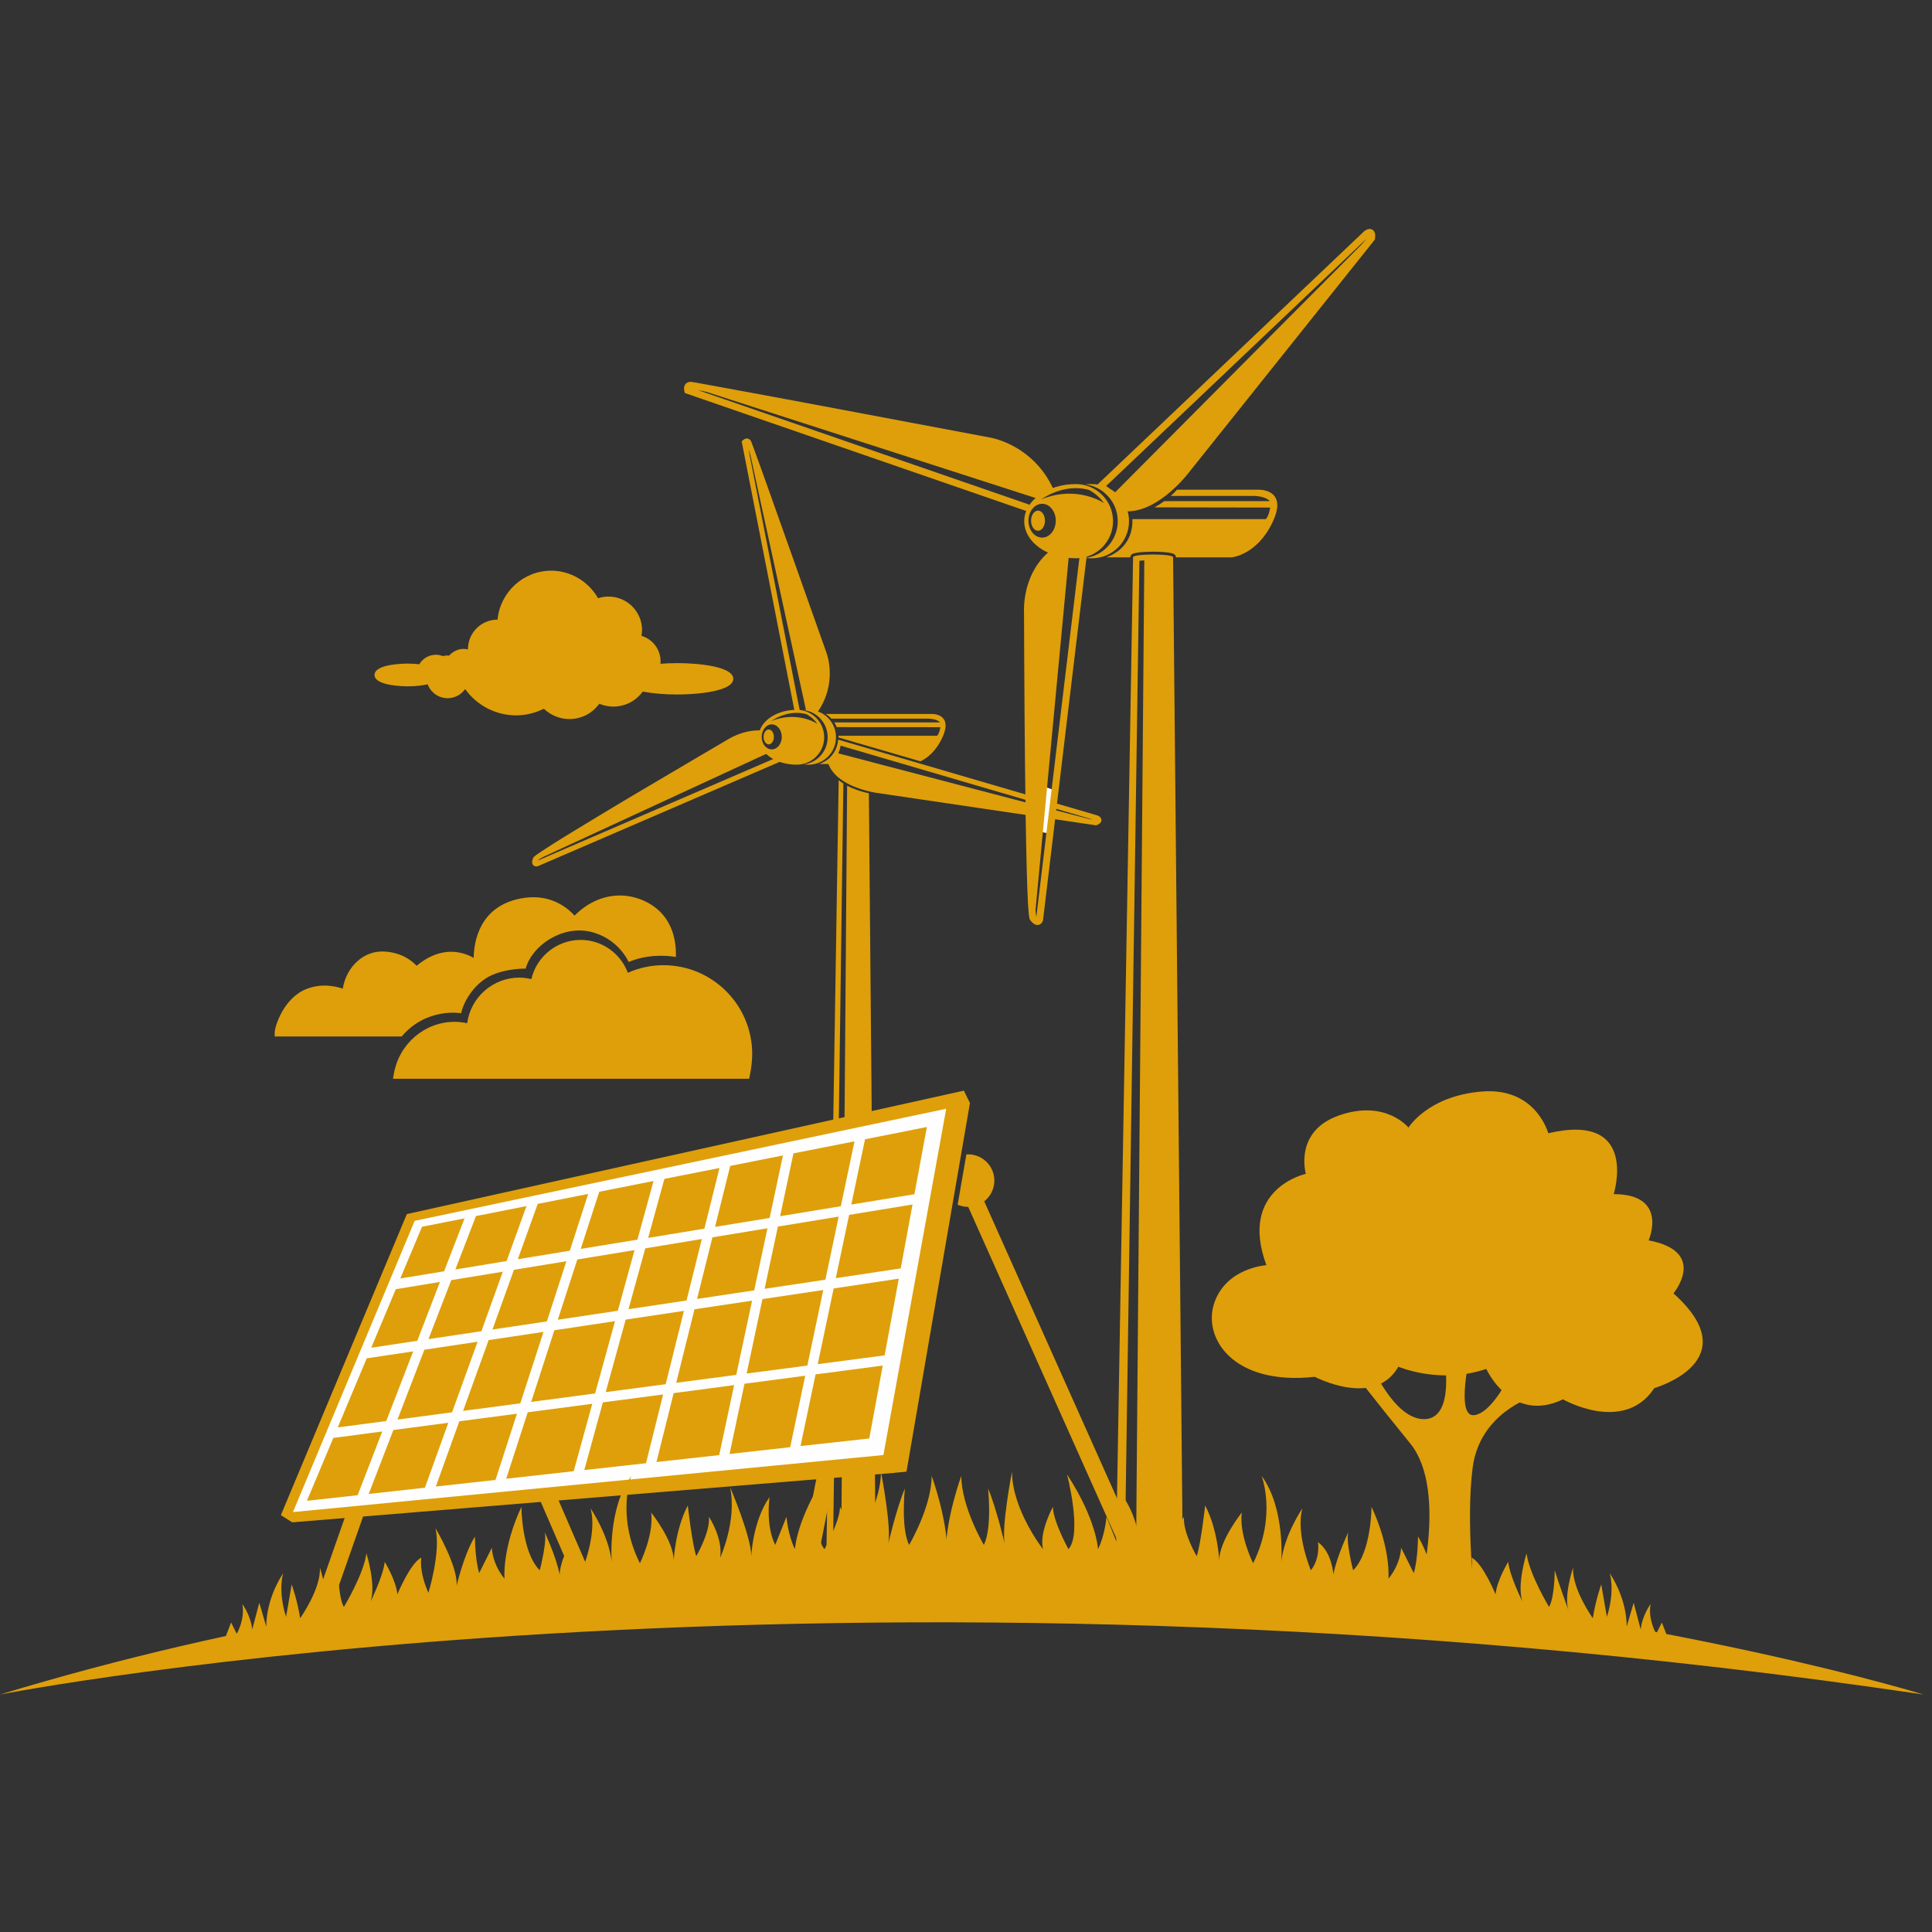 <svg xmlns="http://www.w3.org/2000/svg" xmlns:xlink="http://www.w3.org/1999/xlink" width="150" viewBox="0 0 112.5 112.5" height="150" preserveAspectRatio="xMidYMid meet"><rect x="0" y="0" width="112.5" height="112.5" fill="#333333" stroke="none"/><defs><clipPath id="aafc0d717e"><path d="M 63 13.23 L 81 13.23 L 81 30 L 63 30 Z M 63 13.23 "></path></clipPath><clipPath id="2469578a09"><path d="M 64 13.23 L 80 13.23 L 80 30 L 64 30 Z M 64 13.23 "></path></clipPath><clipPath id="4367b916d5"><path d="M 0 91 L 112.004 91 L 112.004 98.672 L 0 98.672 Z M 0 91 "></path></clipPath></defs><g id="e46c5492fc"><path style=" stroke:none;fill-rule:nonzero;fill:#de9f0a;fill-opacity:1;" d="M 47.082 41.332 C 46.984 41.332 46.891 41.336 46.801 41.348 C 47.586 41.445 48.195 42.117 48.195 42.93 C 48.195 43.746 47.586 44.418 46.797 44.516 C 46.891 44.523 46.984 44.527 47.082 44.527 C 47.965 44.527 48.68 43.812 48.68 42.93 C 48.68 42.047 47.965 41.332 47.082 41.332 "></path><path style=" stroke:none;fill-rule:nonzero;fill:#de9f0a;fill-opacity:1;" d="M 44.906 41.988 C 44.906 41.988 45.859 41.281 46.953 41.586 C 46.953 41.586 47.336 41.766 47.598 42.152 C 47.598 42.152 46.457 41.363 44.906 41.988 Z M 44.938 43.637 C 44.613 43.637 44.352 43.312 44.352 42.91 C 44.352 42.508 44.613 42.18 44.938 42.18 C 45.262 42.18 45.523 42.508 45.523 42.91 C 45.523 43.312 45.262 43.637 44.938 43.637 Z M 46.395 41.332 C 45.16 41.332 44.172 42.047 44.172 42.93 C 44.172 43.812 45.121 44.527 46.395 44.527 C 47.277 44.527 47.992 43.812 47.992 42.93 C 47.992 42.047 47.277 41.332 46.395 41.332 "></path><path style=" stroke:none;fill-rule:nonzero;fill:#de9f0a;fill-opacity:1;" d="M 45.062 42.91 C 45.062 43.148 44.93 43.344 44.762 43.344 C 44.598 43.344 44.465 43.148 44.465 42.91 C 44.465 42.672 44.598 42.477 44.762 42.477 C 44.93 42.477 45.062 42.672 45.062 42.91 "></path><path style=" stroke:none;fill-rule:nonzero;fill:#de9f0a;fill-opacity:1;" d="M 48.707 43.84 L 63.938 47.828 L 51.332 46.066 C 51.332 46.066 48.922 45.785 48.375 44.418 L 48.707 43.84 "></path><path style=" stroke:none;fill-rule:nonzero;fill:#de9f0a;fill-opacity:1;" d="M 43.188 25.707 L 43.242 25.652 C 43.246 25.645 43.277 25.613 43.332 25.578 C 43.375 25.555 43.434 25.527 43.516 25.535 C 43.598 25.539 43.684 25.602 43.727 25.68 C 43.742 25.707 43.742 25.715 43.758 25.75 C 43.77 25.777 43.785 25.816 43.801 25.867 C 43.84 25.965 43.891 26.105 43.953 26.277 C 44.078 26.625 44.254 27.113 44.465 27.695 C 44.879 28.859 45.426 30.395 45.969 31.926 C 47.055 34.988 48.133 38.031 48.133 38.031 C 48.148 38.078 48.301 38.5 48.316 39.113 C 48.336 39.762 48.195 40.629 47.59 41.492 L 47.34 41.316 C 48.398 39.82 47.914 38.32 47.852 38.148 C 47.848 38.141 47.848 38.137 47.848 38.137 L 47.848 38.133 L 47.844 38.133 C 47.844 38.129 47.645 37.559 47.324 36.66 C 47.008 35.758 46.574 34.535 46.109 33.23 C 45.184 30.621 44.145 27.699 43.688 26.441 C 43.648 26.328 43.613 26.23 43.582 26.145 L 46.578 41.418 L 46.281 41.477 L 43.188 25.707 "></path><path style=" stroke:none;fill-rule:nonzero;fill:#de9f0a;fill-opacity:1;" d="M 46.934 41.355 L 43.562 25.879 L 48.004 38.105 C 48.004 38.105 48.609 40.352 47.371 41.422 L 46.934 41.355 "></path><path style=" stroke:none;fill-rule:nonzero;fill:#de9f0a;fill-opacity:1;" d="M 44.332 42.637 C 43.445 42.617 42.566 43.059 42.566 43.059 L 32.465 49.105 L 31.129 50.129 L 44.723 43.848 C 44.258 43.434 44.273 42.922 44.332 42.637 "></path><path style=" stroke:none;fill-rule:nonzero;fill:#de9f0a;fill-opacity:1;" d="M 45.934 43.805 L 31.309 50.113 C 31.309 50.109 31.312 50.109 31.312 50.105 C 31.332 50.086 31.395 50.035 31.48 49.977 C 32.25 49.43 35.016 47.766 37.582 46.242 C 38.863 45.48 40.098 44.754 41.012 44.215 C 41.922 43.68 42.516 43.332 42.516 43.332 L 42.523 43.328 C 42.523 43.328 42.551 43.309 42.605 43.277 C 42.766 43.184 43.156 42.98 43.656 42.887 C 43.855 42.848 44.074 42.824 44.305 42.832 C 44.312 42.711 44.336 42.605 44.359 42.531 C 44.086 42.52 43.828 42.543 43.598 42.586 C 43.051 42.695 42.633 42.91 42.453 43.016 C 42.398 43.047 42.367 43.066 42.355 43.074 C 42.219 43.156 39.508 44.742 36.777 46.363 C 35.379 47.199 33.977 48.043 32.91 48.699 C 32.379 49.027 31.934 49.309 31.617 49.52 C 31.457 49.625 31.328 49.711 31.234 49.777 C 31.191 49.812 31.152 49.84 31.121 49.867 C 31.105 49.883 31.094 49.895 31.078 49.906 C 31.066 49.922 31.055 49.938 31.039 49.973 C 30.984 50.113 30.961 50.227 31.02 50.336 C 31.07 50.422 31.156 50.449 31.207 50.449 C 31.258 50.453 31.289 50.445 31.301 50.445 L 31.312 50.441 L 46.051 44.082 L 45.934 43.805 "></path><path style=" stroke:none;fill-rule:nonzero;fill:#de9f0a;fill-opacity:1;" d="M 47.711 44.488 L 48.457 44.488 L 48.582 43.809 C 48.422 44.07 48.148 44.32 47.711 44.488 "></path><path style=" stroke:none;fill-rule:nonzero;fill:#de9f0a;fill-opacity:1;" d="M 51.082 45.867 C 51.078 45.867 51.051 45.863 51 45.852 C 50.816 45.824 50.344 45.727 49.855 45.527 C 49.367 45.328 48.867 45.016 48.617 44.582 C 48.59 44.531 48.562 44.477 48.539 44.418 C 48.574 44.332 48.703 44.176 48.77 43.973 C 48.816 43.832 48.902 43.676 48.926 43.539 C 48.934 43.496 48.941 43.457 48.945 43.418 L 63.66 47.73 Z M 64.105 47.641 C 64.066 47.574 64.02 47.547 63.984 47.523 C 63.945 47.5 63.918 47.492 63.914 47.488 L 63.906 47.484 L 48.809 43.07 C 48.75 43.625 48.488 43.957 48.359 44.082 C 48.332 44.141 48.301 44.195 48.285 44.242 C 48.254 44.312 48.234 44.359 48.234 44.359 L 48.211 44.414 L 48.23 44.473 C 48.266 44.562 48.309 44.652 48.355 44.734 C 48.711 45.336 49.383 45.684 49.961 45.891 C 50.539 46.102 51.031 46.164 51.039 46.168 L 63.824 48.059 L 63.863 48.047 C 63.906 48.027 63.941 48.012 63.977 47.992 C 64.035 47.957 64.09 47.914 64.121 47.844 C 64.152 47.773 64.137 47.688 64.105 47.641 "></path><path style=" stroke:none;fill-rule:nonzero;fill:#de9f0a;fill-opacity:1;" d="M 54.242 41.574 L 48.082 41.574 C 48.211 41.656 48.32 41.75 48.41 41.848 L 54.066 41.848 C 54.066 41.848 54.555 41.848 54.734 42.066 L 48.582 42.066 C 48.641 42.16 48.688 42.25 48.719 42.34 L 54.754 42.344 C 54.754 42.344 54.715 42.684 54.57 42.844 L 48.828 42.844 C 48.828 42.906 48.824 42.941 48.824 42.941 L 53.598 44.332 C 53.977 44.152 54.492 43.766 54.871 42.949 C 55.535 41.516 54.242 41.574 54.242 41.574 "></path><path style=" stroke:none;fill-rule:nonzero;fill:#de9f0a;fill-opacity:1;" d="M 48.836 45.43 L 48.086 92.621 L 48.473 92.621 L 49.109 45.625 C 48.992 45.551 48.902 45.484 48.836 45.43 Z M 50.594 46.191 C 50.039 46.078 49.625 45.91 49.328 45.754 L 48.965 92.621 L 51.008 92.621 L 50.594 46.191 "></path><path style=" stroke:none;fill-rule:nonzero;fill:#fefefe;fill-opacity:1;" d="M 60.387 48.398 L 60.449 45.668 L 61.453 46.039 L 61.125 48.543 L 60.387 48.398 "></path><path style=" stroke:none;fill-rule:nonzero;fill:#de9f0a;fill-opacity:1;" d="M 63.582 28.188 C 63.453 28.188 63.324 28.191 63.199 28.203 C 64.262 28.34 65.086 29.246 65.086 30.348 C 65.086 31.449 64.262 32.359 63.195 32.492 C 63.32 32.504 63.449 32.508 63.582 32.508 C 64.773 32.508 65.742 31.543 65.742 30.348 C 65.742 29.156 64.773 28.188 63.582 28.188 "></path><path style=" stroke:none;fill-rule:nonzero;fill:#de9f0a;fill-opacity:1;" d="M 60.641 29.074 C 60.641 29.074 61.926 28.117 63.402 28.527 C 63.402 28.527 63.922 28.773 64.281 29.293 C 64.281 29.293 62.734 28.227 60.641 29.074 Z M 60.684 31.305 C 60.242 31.305 59.887 30.863 59.887 30.32 C 59.887 29.777 60.242 29.336 60.684 29.336 C 61.121 29.336 61.477 29.777 61.477 30.32 C 61.477 30.863 61.121 31.305 60.684 31.305 Z M 62.652 28.188 C 60.98 28.188 59.641 29.156 59.641 30.348 C 59.641 31.543 60.93 32.508 62.652 32.508 C 63.844 32.508 64.812 31.543 64.812 30.348 C 64.812 29.156 63.844 28.188 62.652 28.188 "></path><path style=" stroke:none;fill-rule:nonzero;fill:#de9f0a;fill-opacity:1;" d="M 60.848 30.32 C 60.848 30.645 60.668 30.906 60.445 30.906 C 60.219 30.906 60.039 30.645 60.039 30.32 C 60.039 29.996 60.219 29.734 60.445 29.734 C 60.668 29.734 60.848 29.996 60.848 30.32 "></path><g clip-rule="nonzero" clip-path="url(#aafc0d717e)"><path style=" stroke:none;fill-rule:nonzero;fill:#de9f0a;fill-opacity:1;" d="M 68.824 27.359 C 68.824 27.363 68.801 27.391 68.754 27.445 C 68.594 27.641 68.164 28.129 67.598 28.562 C 67.027 28.996 66.328 29.367 65.648 29.367 C 65.566 29.367 65.484 29.359 65.406 29.352 C 65.324 29.246 65.16 29.039 64.969 28.824 C 64.832 28.672 64.688 28.52 64.543 28.398 C 64.5 28.363 64.457 28.328 64.414 28.297 L 79.555 13.918 Z M 80.004 13.457 C 79.945 13.371 79.832 13.328 79.758 13.332 C 79.652 13.336 79.586 13.371 79.535 13.398 C 79.488 13.426 79.453 13.449 79.449 13.453 L 79.441 13.461 L 63.766 28.348 L 63.938 28.41 L 64.02 28.453 L 64.082 28.496 C 64.082 28.496 64.102 28.508 64.145 28.535 L 64.164 28.555 C 64.328 28.648 64.551 28.902 64.758 29.148 L 64.785 29.188 C 64.891 29.312 64.953 29.441 65.023 29.527 C 65.09 29.613 65.129 29.664 65.129 29.664 L 65.176 29.727 L 65.254 29.742 C 65.387 29.766 65.52 29.777 65.648 29.777 C 66.594 29.773 67.457 29.219 68.094 28.688 C 68.73 28.152 69.141 27.621 69.148 27.613 L 80.059 13.949 L 80.066 13.895 C 80.074 13.832 80.078 13.777 80.078 13.727 C 80.078 13.629 80.062 13.539 80.004 13.457 "></path></g><g clip-rule="nonzero" clip-path="url(#2469578a09)"><path style=" stroke:none;fill-rule:nonzero;fill:#de9f0a;fill-opacity:1;" d="M 64.84 28.762 L 79.863 13.656 L 69.23 27.199 C 69.23 27.199 67.262 29.828 65.293 29.539 L 64.84 28.762 "></path></g><path style=" stroke:none;fill-rule:nonzero;fill:#de9f0a;fill-opacity:1;" d="M 39.883 22.887 L 39.852 22.785 C 39.852 22.773 39.832 22.715 39.832 22.625 C 39.832 22.562 39.84 22.473 39.902 22.383 C 39.965 22.289 40.094 22.23 40.215 22.234 C 40.262 22.238 40.273 22.238 40.32 22.246 C 40.359 22.254 40.414 22.262 40.484 22.273 C 40.625 22.297 40.824 22.332 41.07 22.379 C 41.562 22.465 42.254 22.594 43.074 22.746 C 44.719 23.047 46.887 23.453 49.047 23.859 C 53.367 24.672 57.656 25.48 57.656 25.48 C 57.727 25.492 58.32 25.602 59.051 26 C 59.816 26.422 60.738 27.172 61.332 28.469 L 60.961 28.641 C 59.93 26.387 57.844 25.934 57.605 25.887 C 57.59 25.887 57.586 25.887 57.586 25.887 L 57.582 25.887 L 57.578 25.883 C 57.578 25.883 56.77 25.73 55.504 25.492 C 54.234 25.254 52.508 24.93 50.668 24.582 C 46.988 23.891 42.863 23.117 41.078 22.797 C 40.922 22.77 40.781 22.742 40.66 22.723 L 59.941 29.387 L 59.809 29.773 L 39.883 22.887 "></path><path style=" stroke:none;fill-rule:nonzero;fill:#de9f0a;fill-opacity:1;" d="M 60.449 29.047 L 40.34 22.562 L 57.656 25.684 C 57.656 25.684 60.695 26.504 61.105 28.68 L 60.449 29.047 "></path><path style=" stroke:none;fill-rule:nonzero;fill:#de9f0a;fill-opacity:1;" d="M 60.41 53.863 C 60.242 53.855 60.129 53.754 60 53.594 C 59.969 53.551 59.961 53.523 59.953 53.5 C 59.945 53.477 59.941 53.449 59.934 53.422 C 59.922 53.371 59.914 53.305 59.906 53.23 C 59.891 53.074 59.875 52.867 59.859 52.609 C 59.832 52.094 59.805 51.379 59.785 50.535 C 59.738 48.844 59.707 46.629 59.684 44.426 C 59.641 40.129 59.629 35.879 59.629 35.664 C 59.629 35.648 59.625 35.594 59.625 35.512 C 59.625 35.23 59.656 34.594 59.902 33.883 C 60.148 33.176 60.617 32.387 61.488 31.832 L 61.707 32.176 C 60.934 32.672 60.516 33.371 60.289 34.02 C 60.062 34.668 60.035 35.262 60.035 35.512 C 60.035 35.598 60.039 35.641 60.039 35.641 L 60.039 35.656 C 60.039 35.656 60.039 36.582 60.047 38.016 C 60.055 39.449 60.066 41.387 60.086 43.402 C 60.121 47.438 60.191 51.805 60.305 53.074 C 60.316 53.215 60.332 53.324 60.34 53.363 C 60.344 53.367 60.344 53.367 60.348 53.371 L 62.914 31.98 L 63.32 32.027 L 60.734 53.59 L 60.73 53.605 C 60.723 53.621 60.711 53.664 60.672 53.723 C 60.637 53.777 60.547 53.863 60.41 53.863 "></path><path style=" stroke:none;fill-rule:nonzero;fill:#de9f0a;fill-opacity:1;" d="M 62.254 32.207 L 60.242 53.59 L 59.957 51.332 L 59.75 35.41 C 59.75 35.41 59.914 32.742 61.559 32.043 L 62.254 32.207 "></path><path style=" stroke:none;fill-rule:nonzero;fill:#de9f0a;fill-opacity:1;" d="M 73.27 28.516 L 68.535 28.516 C 68.535 28.516 68.406 28.672 68.172 28.879 L 73.031 28.879 C 73.031 28.879 73.688 28.879 73.934 29.18 L 67.797 29.18 C 67.629 29.305 67.434 29.43 67.219 29.543 L 73.961 29.555 C 73.961 29.555 73.906 30.016 73.711 30.227 L 65.938 30.227 C 65.961 30.75 65.848 31.914 64.43 32.453 L 65.816 32.453 L 65.816 32.438 C 65.816 32.391 65.836 32.348 65.859 32.324 C 65.879 32.297 65.898 32.281 65.918 32.27 C 65.953 32.246 65.988 32.234 66.023 32.223 C 66.098 32.203 66.188 32.184 66.301 32.172 C 66.52 32.141 66.816 32.125 67.145 32.125 C 67.605 32.125 68 32.156 68.223 32.211 C 68.297 32.238 68.352 32.238 68.434 32.324 C 68.449 32.348 68.473 32.387 68.473 32.438 L 68.473 32.453 L 71.734 32.453 C 71.734 32.453 73.215 32.316 74.117 30.375 C 75.02 28.434 73.27 28.516 73.27 28.516 "></path><path style=" stroke:none;fill-rule:nonzero;fill:#de9f0a;fill-opacity:1;" d="M 66.348 32.652 L 66.633 32.633 L 66.129 93.148 L 68.898 93.203 L 68.309 32.441 C 68.309 32.355 67.785 32.289 67.145 32.289 C 66.504 32.289 65.98 32.355 65.98 32.441 L 64.941 93.125 L 65.461 93.137 L 66.348 32.652 "></path><path style=" stroke:none;fill-rule:nonzero;fill:#de9f0a;fill-opacity:1;" d="M 28.973 36.082 C 28.973 36.082 28.965 36.082 28.965 36.082 C 28.02 36.082 27.25 36.852 27.25 37.793 C 27.25 37.801 27.254 37.809 27.254 37.816 C 27.172 37.797 27.09 37.785 27.004 37.785 C 26.676 37.785 26.371 37.934 26.148 38.176 C 26.109 38.172 26.066 38.168 26.066 38.168 C 25.973 38.168 25.879 38.184 25.785 38.203 C 25.656 38.156 25.523 38.125 25.387 38.125 C 24.984 38.125 24.617 38.34 24.414 38.68 C 24.199 38.656 23.973 38.641 23.738 38.641 C 23.539 38.641 21.809 38.66 21.809 39.301 C 21.809 39.945 23.539 39.965 23.738 39.965 C 24.168 39.965 24.578 39.922 24.902 39.848 C 25.082 40.324 25.539 40.656 26.066 40.656 C 26.48 40.656 26.855 40.449 27.086 40.125 C 27.766 41.074 28.867 41.656 30.051 41.656 C 30.613 41.656 31.168 41.52 31.668 41.27 C 32.07 41.652 32.605 41.871 33.156 41.871 C 33.855 41.871 34.488 41.539 34.895 40.98 C 35.156 41.086 35.434 41.145 35.711 41.145 C 36.395 41.145 37.027 40.82 37.426 40.27 C 37.992 40.379 38.695 40.441 39.434 40.441 C 40.648 40.441 42.699 40.25 42.699 39.527 C 42.699 38.805 40.648 38.613 39.434 38.613 C 39.098 38.613 38.77 38.629 38.457 38.652 C 38.461 38.605 38.465 38.555 38.465 38.508 C 38.465 37.816 38 37.215 37.352 37.023 C 37.371 36.914 37.387 36.801 37.387 36.688 C 37.387 35.613 36.512 34.738 35.434 34.738 C 35.227 34.738 35.02 34.773 34.824 34.836 C 34.273 33.859 33.223 33.23 32.094 33.23 C 30.473 33.23 29.117 34.492 28.973 36.082 "></path><path style=" stroke:none;fill-rule:nonzero;fill:#de9f0a;fill-opacity:1;" d="M 36.559 56.645 C 37.211 56.355 37.906 56.203 38.633 56.203 C 41.48 56.203 43.801 58.52 43.801 61.371 C 43.801 61.75 43.758 62.137 43.664 62.617 L 43.625 62.816 L 22.883 62.816 L 22.934 62.527 C 23.242 60.773 24.734 59.5 26.48 59.5 C 26.723 59.5 26.965 59.531 27.203 59.582 C 27.41 58.07 28.699 56.926 30.25 56.926 C 30.484 56.926 30.715 56.961 30.941 57.016 C 31.246 55.695 32.434 54.73 33.812 54.73 C 35.043 54.73 36.133 55.508 36.559 56.645 "></path><path style=" stroke:none;fill-rule:nonzero;fill:#de9f0a;fill-opacity:1;" d="M 17.812 57.602 C 18.695 57.242 19.52 57.418 19.961 57.57 C 20.055 56.961 20.352 56.387 20.797 55.984 C 21.254 55.566 21.82 55.367 22.426 55.41 C 23.414 55.48 23.992 55.949 24.258 56.238 C 25.707 55.031 26.953 55.422 27.582 55.777 C 27.598 54.82 27.918 52.824 30.246 52.332 C 31.996 51.961 33.051 52.863 33.457 53.316 C 34.227 52.539 35.18 52.125 36.164 52.145 C 37.133 52.168 38.086 52.621 38.652 53.328 C 39.23 54.051 39.359 54.918 39.359 55.555 C 39.359 55.613 39.359 55.668 39.355 55.723 C 38.742 55.625 37.688 55.566 36.605 56.016 C 36.605 56.016 36.027 54.645 34.391 54.258 C 32.754 53.871 30.996 55.027 30.609 56.402 C 30.609 56.402 29.598 56.375 28.684 56.762 C 27.77 57.148 27.047 58.133 26.852 59 C 26.852 59 24.832 58.641 23.391 60.355 L 15.996 60.355 L 15.996 60.105 C 15.996 59.809 16.488 58.145 17.812 57.602 "></path><path style=" stroke:none;fill-rule:nonzero;fill:#de9f0a;fill-opacity:1;" d="M 56.273 67.219 L 55.762 70.152 C 55.992 70.25 56.25 70.297 56.516 70.27 C 57.359 70.188 57.973 69.441 57.895 68.598 C 57.812 67.773 57.094 67.168 56.273 67.219 "></path><path style=" stroke:none;fill-rule:nonzero;fill:#de9f0a;fill-opacity:1;" d="M 56.094 69.637 L 56.996 69.246 L 66.57 90.664 L 65.668 91.059 L 56.094 69.637 "></path><path style=" stroke:none;fill-rule:nonzero;fill:#de9f0a;fill-opacity:1;" d="M 26.312 75.484 L 27.215 75.094 L 34.945 92.957 L 34.039 93.352 L 26.312 75.484 "></path><path style=" stroke:none;fill-rule:nonzero;fill:#de9f0a;fill-opacity:1;" d="M 46.363 92.07 L 47.625 85.66 L 48.594 85.848 L 47.328 92.258 L 46.984 92.125 L 46.363 92.07 "></path><path style=" stroke:none;fill-rule:nonzero;fill:#de9f0a;fill-opacity:1;" d="M 17.777 94.926 L 20.266 87.832 L 21.195 88.156 L 18.707 95.25 L 18.035 95.023 L 17.777 94.926 "></path><path style=" stroke:none;fill-rule:nonzero;fill:#fefefe;fill-opacity:1;" d="M 55.691 64.027 L 23.914 70.836 L 16.738 88.188 L 52.305 85.301 L 55.691 64.027 "></path><path style=" stroke:none;fill-rule:nonzero;fill:#de9f0a;fill-opacity:1;" d="M 47.012 79.516 L 47.938 75.117 L 44.398 75.645 L 43.477 79.98 Z M 44.816 70.922 L 45.59 67.281 L 42.52 67.891 L 41.637 71.441 Z M 43.352 80.574 L 42.48 84.664 L 46.012 84.27 L 46.887 80.109 Z M 48.668 74.426 L 52.449 73.859 L 53.137 70.137 L 49.445 70.742 Z M 39.227 81.121 L 38.227 85.133 L 41.879 84.73 L 42.746 80.656 Z M 48.961 70.238 L 49.758 66.461 L 46.203 67.16 L 45.426 70.82 Z M 45.297 71.422 L 44.523 75.047 L 48.062 74.516 L 48.836 70.844 Z M 47.617 79.434 L 51.512 78.922 L 52.336 74.457 L 48.543 75.027 Z M 49.57 70.141 L 53.246 69.539 L 53.973 65.625 L 50.371 66.34 Z M 25.859 74.027 L 27.051 70.945 L 24.574 71.434 L 23.309 74.445 Z M 47.492 80.031 L 46.613 84.203 L 50.617 83.762 L 51.402 79.516 Z M 35.105 81.66 L 34.023 85.602 L 37.617 85.203 L 38.613 81.199 Z M 30.73 82.238 L 29.477 86.105 L 33.406 85.668 L 34.488 81.742 Z M 26.746 82.762 L 25.379 86.559 L 28.852 86.176 L 30.102 82.32 Z M 22.906 83.27 L 21.469 86.992 L 24.742 86.629 L 26.105 82.848 Z M 17.871 87.391 L 20.824 87.066 L 22.258 83.355 L 19.41 83.73 Z M 42.871 80.059 L 43.793 75.738 L 40.441 76.238 L 39.375 80.52 Z M 38.762 80.602 L 39.824 76.332 L 36.434 76.84 L 35.27 81.062 Z M 41.484 72.051 L 40.59 75.637 L 43.918 75.137 L 44.688 71.523 Z M 34.652 81.141 L 35.812 76.93 L 32.281 77.461 L 30.93 81.633 Z M 33.617 73.34 L 32.48 76.848 L 35.977 76.324 L 36.949 72.793 Z M 37.574 72.691 L 36.598 76.234 L 39.977 75.727 L 40.867 72.148 Z M 29.926 73.941 L 28.676 77.418 L 31.844 76.945 L 32.98 73.441 Z M 25.617 74.648 L 23.047 75.07 L 21.617 78.477 L 24.297 78.074 Z M 33.18 72.828 L 34.25 69.523 L 31.312 70.102 L 30.152 73.324 Z M 37.117 72.184 L 38.055 68.77 L 34.895 69.395 L 33.816 72.723 Z M 29.5 73.43 L 30.656 70.23 L 27.715 70.812 L 26.516 73.922 Z M 30.297 81.715 L 31.648 77.555 L 28.453 78.035 L 26.965 82.156 Z M 26.324 82.238 L 27.809 78.129 L 24.711 78.594 L 23.145 82.66 Z M 24.059 78.691 L 21.355 79.094 L 19.668 83.117 L 22.492 82.746 Z M 28.031 77.516 L 29.277 74.051 L 26.277 74.543 L 24.949 77.977 Z M 41.016 71.543 L 41.895 68.012 L 38.688 68.645 L 37.742 72.082 L 41.016 71.543 "></path><path style=" stroke:none;fill-rule:nonzero;fill:#de9f0a;fill-opacity:1;" d="M 17.059 88.047 L 24.145 71.09 L 55.098 64.562 L 51.441 84.727 Z M 16.355 88.227 L 17.016 88.645 L 52.113 85.762 L 52.113 85.742 L 52.129 85.758 L 52.785 85.695 L 56.48 64.227 L 56.125 63.508 L 23.691 70.695 L 16.355 88.227 "></path><g clip-rule="nonzero" clip-path="url(#4367b916d5)"><path style=" stroke:none;fill-rule:nonzero;fill:#de9f0a;fill-opacity:1;" d="M 0 98.672 C 0 98.672 48.172 89.211 112.008 98.672 C 112.008 98.672 56.445 81.527 0 98.672 "></path></g><path style=" stroke:none;fill-rule:nonzero;fill:#de9f0a;fill-opacity:1;" d="M 13.047 95.543 L 13.457 94.477 L 13.785 95.133 C 13.785 95.133 14.277 94.312 14.113 93.406 C 14.113 93.406 14.605 94.066 14.688 94.887 L 15.098 93.328 L 15.508 94.723 C 15.508 94.723 15.426 93.246 16.492 91.602 C 16.492 91.602 16.164 92.586 16.656 94.148 C 16.656 94.148 16.82 93.246 16.984 92.258 C 16.984 92.258 17.312 93.164 17.477 94.23 C 17.477 94.23 18.707 92.504 18.625 91.273 C 18.625 91.273 19.203 92.996 18.871 93.82 C 18.871 93.82 19.449 92.258 19.695 91.438 C 19.695 91.438 19.695 92.996 20.023 93.574 C 20.023 93.574 21.172 91.684 21.336 90.453 C 21.336 90.453 21.91 92.258 21.582 93.246 C 21.582 93.246 22.32 91.766 22.402 90.945 C 22.402 90.945 23.059 92.012 23.141 92.836 C 23.141 92.836 23.879 91.027 24.535 90.699 C 24.535 90.699 24.371 91.438 24.945 92.75 C 24.945 92.75 25.688 90.371 25.355 88.977 C 25.355 88.977 26.672 91.191 26.59 92.34 C 26.59 92.34 27 90.535 27.656 89.469 C 27.656 89.469 27.656 90.781 27.902 91.602 L 28.641 90.125 C 28.641 90.125 28.641 91.027 29.379 91.93 C 29.379 91.93 29.215 90.207 30.363 87.742 C 30.363 87.742 30.363 90.371 31.43 91.438 C 31.43 91.438 31.926 89.551 31.68 89.141 C 31.68 89.141 32.418 90.699 32.582 91.684 C 32.582 91.684 32.664 90.371 33.484 89.797 C 33.484 89.797 33.32 90.699 33.895 91.438 C 33.895 91.438 34.797 89.305 34.387 87.828 C 34.387 87.828 35.453 89.387 35.617 90.945 C 35.617 90.945 35.371 87.828 36.766 85.938 C 36.766 85.938 35.863 88.238 37.262 91.027 C 37.262 91.027 38.082 89.387 37.918 88.074 C 37.918 88.074 39.23 89.715 39.23 90.863 C 39.23 90.863 39.312 89.059 40.051 87.664 C 40.051 87.664 40.297 89.879 40.543 90.617 C 40.543 90.617 41.363 89.223 41.281 88.32 C 41.281 88.32 42.102 89.551 41.938 90.699 C 41.938 90.699 42.922 88.566 42.512 86.594 C 42.512 86.594 43.746 89.469 43.746 90.617 C 43.746 90.617 43.828 88.566 44.812 87.172 C 44.812 87.172 44.566 88.812 45.141 89.961 L 45.797 88.32 C 45.797 88.32 45.879 89.387 46.289 90.207 C 46.289 90.207 46.371 88.484 48.094 85.855 C 48.094 85.855 47.191 89.305 48.012 90.207 C 48.012 90.207 48.914 88.566 48.914 87.742 C 48.914 87.742 49.738 89.223 49.492 90.207 C 49.492 90.207 51.297 87.91 51.297 85.691 C 51.297 85.691 51.953 89.059 51.707 89.961 C 51.707 89.961 52.199 87.828 52.691 86.676 C 52.691 86.676 52.445 88.977 52.938 89.961 C 52.938 89.961 54.25 87.742 54.25 85.938 C 54.25 85.938 55.156 88.402 55.156 90.371 C 55.156 92.34 55.156 92.34 55.156 92.34 C 55.156 92.34 32.582 92.504 13.047 95.543 "></path><path style=" stroke:none;fill-rule:nonzero;fill:#de9f0a;fill-opacity:1;" d="M 97.184 95.543 L 96.77 94.477 L 96.441 95.133 C 96.441 95.133 95.949 94.312 96.113 93.406 C 96.113 93.406 95.621 94.066 95.539 94.887 L 95.129 93.328 L 94.719 94.723 C 94.719 94.723 94.801 93.246 93.734 91.602 C 93.734 91.602 94.062 92.586 93.57 94.148 C 93.57 94.148 93.406 93.246 93.242 92.258 C 93.242 92.258 92.914 93.164 92.75 94.23 C 92.75 94.23 91.52 92.504 91.602 91.273 C 91.602 91.273 91.023 92.996 91.352 93.82 C 91.352 93.82 90.781 92.258 90.531 91.438 C 90.531 91.438 90.531 92.996 90.203 93.574 C 90.203 93.574 89.055 91.684 88.891 90.453 C 88.891 90.453 88.316 92.258 88.645 93.246 C 88.645 93.246 87.906 91.766 87.824 90.945 C 87.824 90.945 87.168 92.012 87.086 92.836 C 87.086 92.836 86.348 91.027 85.691 90.699 C 85.691 90.699 85.855 91.438 85.281 92.75 C 85.281 92.75 84.539 90.371 84.867 88.977 C 84.867 88.977 83.555 91.191 83.637 92.34 C 83.637 92.34 83.227 90.535 82.57 89.469 C 82.57 89.469 82.57 90.781 82.324 91.602 L 81.586 90.125 C 81.586 90.125 81.586 91.027 80.848 91.93 C 80.848 91.93 81.012 90.207 79.863 87.742 C 79.863 87.742 79.863 90.371 78.793 91.438 C 78.793 91.438 78.301 89.551 78.547 89.141 C 78.547 89.141 77.809 90.699 77.645 91.684 C 77.645 91.684 77.562 90.371 76.742 89.797 C 76.742 89.797 76.906 90.699 76.332 91.438 C 76.332 91.438 75.43 89.305 75.84 87.828 C 75.84 87.828 74.773 89.387 74.609 90.945 C 74.609 90.945 74.855 87.828 73.461 85.938 C 73.461 85.938 74.363 88.238 72.969 91.027 C 72.969 91.027 72.145 89.387 72.309 88.074 C 72.309 88.074 70.996 89.715 70.996 90.863 C 70.996 90.863 70.914 89.059 70.176 87.664 C 70.176 87.664 69.93 89.879 69.684 90.617 C 69.684 90.617 68.863 89.223 68.945 88.32 C 68.945 88.32 68.125 89.551 68.289 90.699 C 68.289 90.699 67.305 88.566 67.715 86.594 C 67.715 86.594 66.48 89.469 66.48 90.617 C 66.48 90.617 66.398 88.566 65.414 87.172 C 65.414 87.172 65.66 88.812 65.086 89.961 L 64.43 88.32 C 64.43 88.32 64.348 89.387 63.938 90.207 C 63.938 90.207 63.855 88.484 62.133 85.855 C 62.133 85.855 63.035 89.305 62.215 90.207 C 62.215 90.207 61.312 88.566 61.312 87.742 C 61.312 87.742 60.492 89.223 60.734 90.207 C 60.734 90.207 58.93 87.91 58.93 85.691 C 58.93 85.691 58.273 89.059 58.52 89.961 C 58.52 89.961 58.027 87.828 57.535 86.676 C 57.535 86.676 57.781 88.977 57.289 89.961 C 57.289 89.961 55.977 87.742 55.977 85.938 C 55.977 85.938 55.074 88.402 55.074 90.371 C 55.074 92.34 55.074 92.34 55.074 92.34 C 55.074 92.34 77.645 92.504 97.184 95.543 "></path><path style=" stroke:none;fill-rule:nonzero;fill:#de9f0a;fill-opacity:1;" d="M 91.012 81.484 C 91.012 81.484 94.559 83.52 96.332 80.828 C 96.332 80.828 101.848 79.254 97.445 75.312 C 97.445 75.312 99.484 72.883 96 72.227 C 96 72.227 97.184 69.535 93.965 69.535 C 93.965 69.535 95.477 64.742 90.156 65.988 C 90.156 65.988 89.438 63.297 86.281 63.559 C 83.133 63.82 82.016 65.66 82.016 65.66 C 82.016 65.66 80.703 64.016 78.008 64.938 C 75.316 65.855 76.039 68.352 76.039 68.352 C 76.039 68.352 72.098 69.207 73.742 73.672 C 73.742 73.672 71.441 73.805 70.719 75.836 C 69.996 77.875 71.77 80.699 76.562 80.172 C 76.562 80.172 80.047 82.012 81.426 79.582 C 81.426 79.582 83.852 80.633 86.547 79.711 C 86.547 79.711 87.992 82.93 91.012 81.484 "></path><path style=" stroke:none;fill-rule:nonzero;fill:#de9f0a;fill-opacity:1;" d="M 89.207 81.355 C 89.207 81.355 86.184 82.273 85.758 85.426 C 85.332 88.578 85.891 93.371 85.891 93.371 L 82.473 93.469 C 82.473 93.469 84.41 86.871 82.113 84.047 C 79.816 81.223 78.93 80.039 78.93 80.039 L 79.781 79.32 C 79.781 79.32 81.16 82.699 82.969 82.637 C 84.773 82.57 84.082 78.957 84.082 78.957 L 85.625 78.762 C 85.625 78.762 84.742 82.504 85.824 82.406 C 86.906 82.309 87.992 79.941 87.992 79.941 L 89.207 81.355 "></path></g></svg>